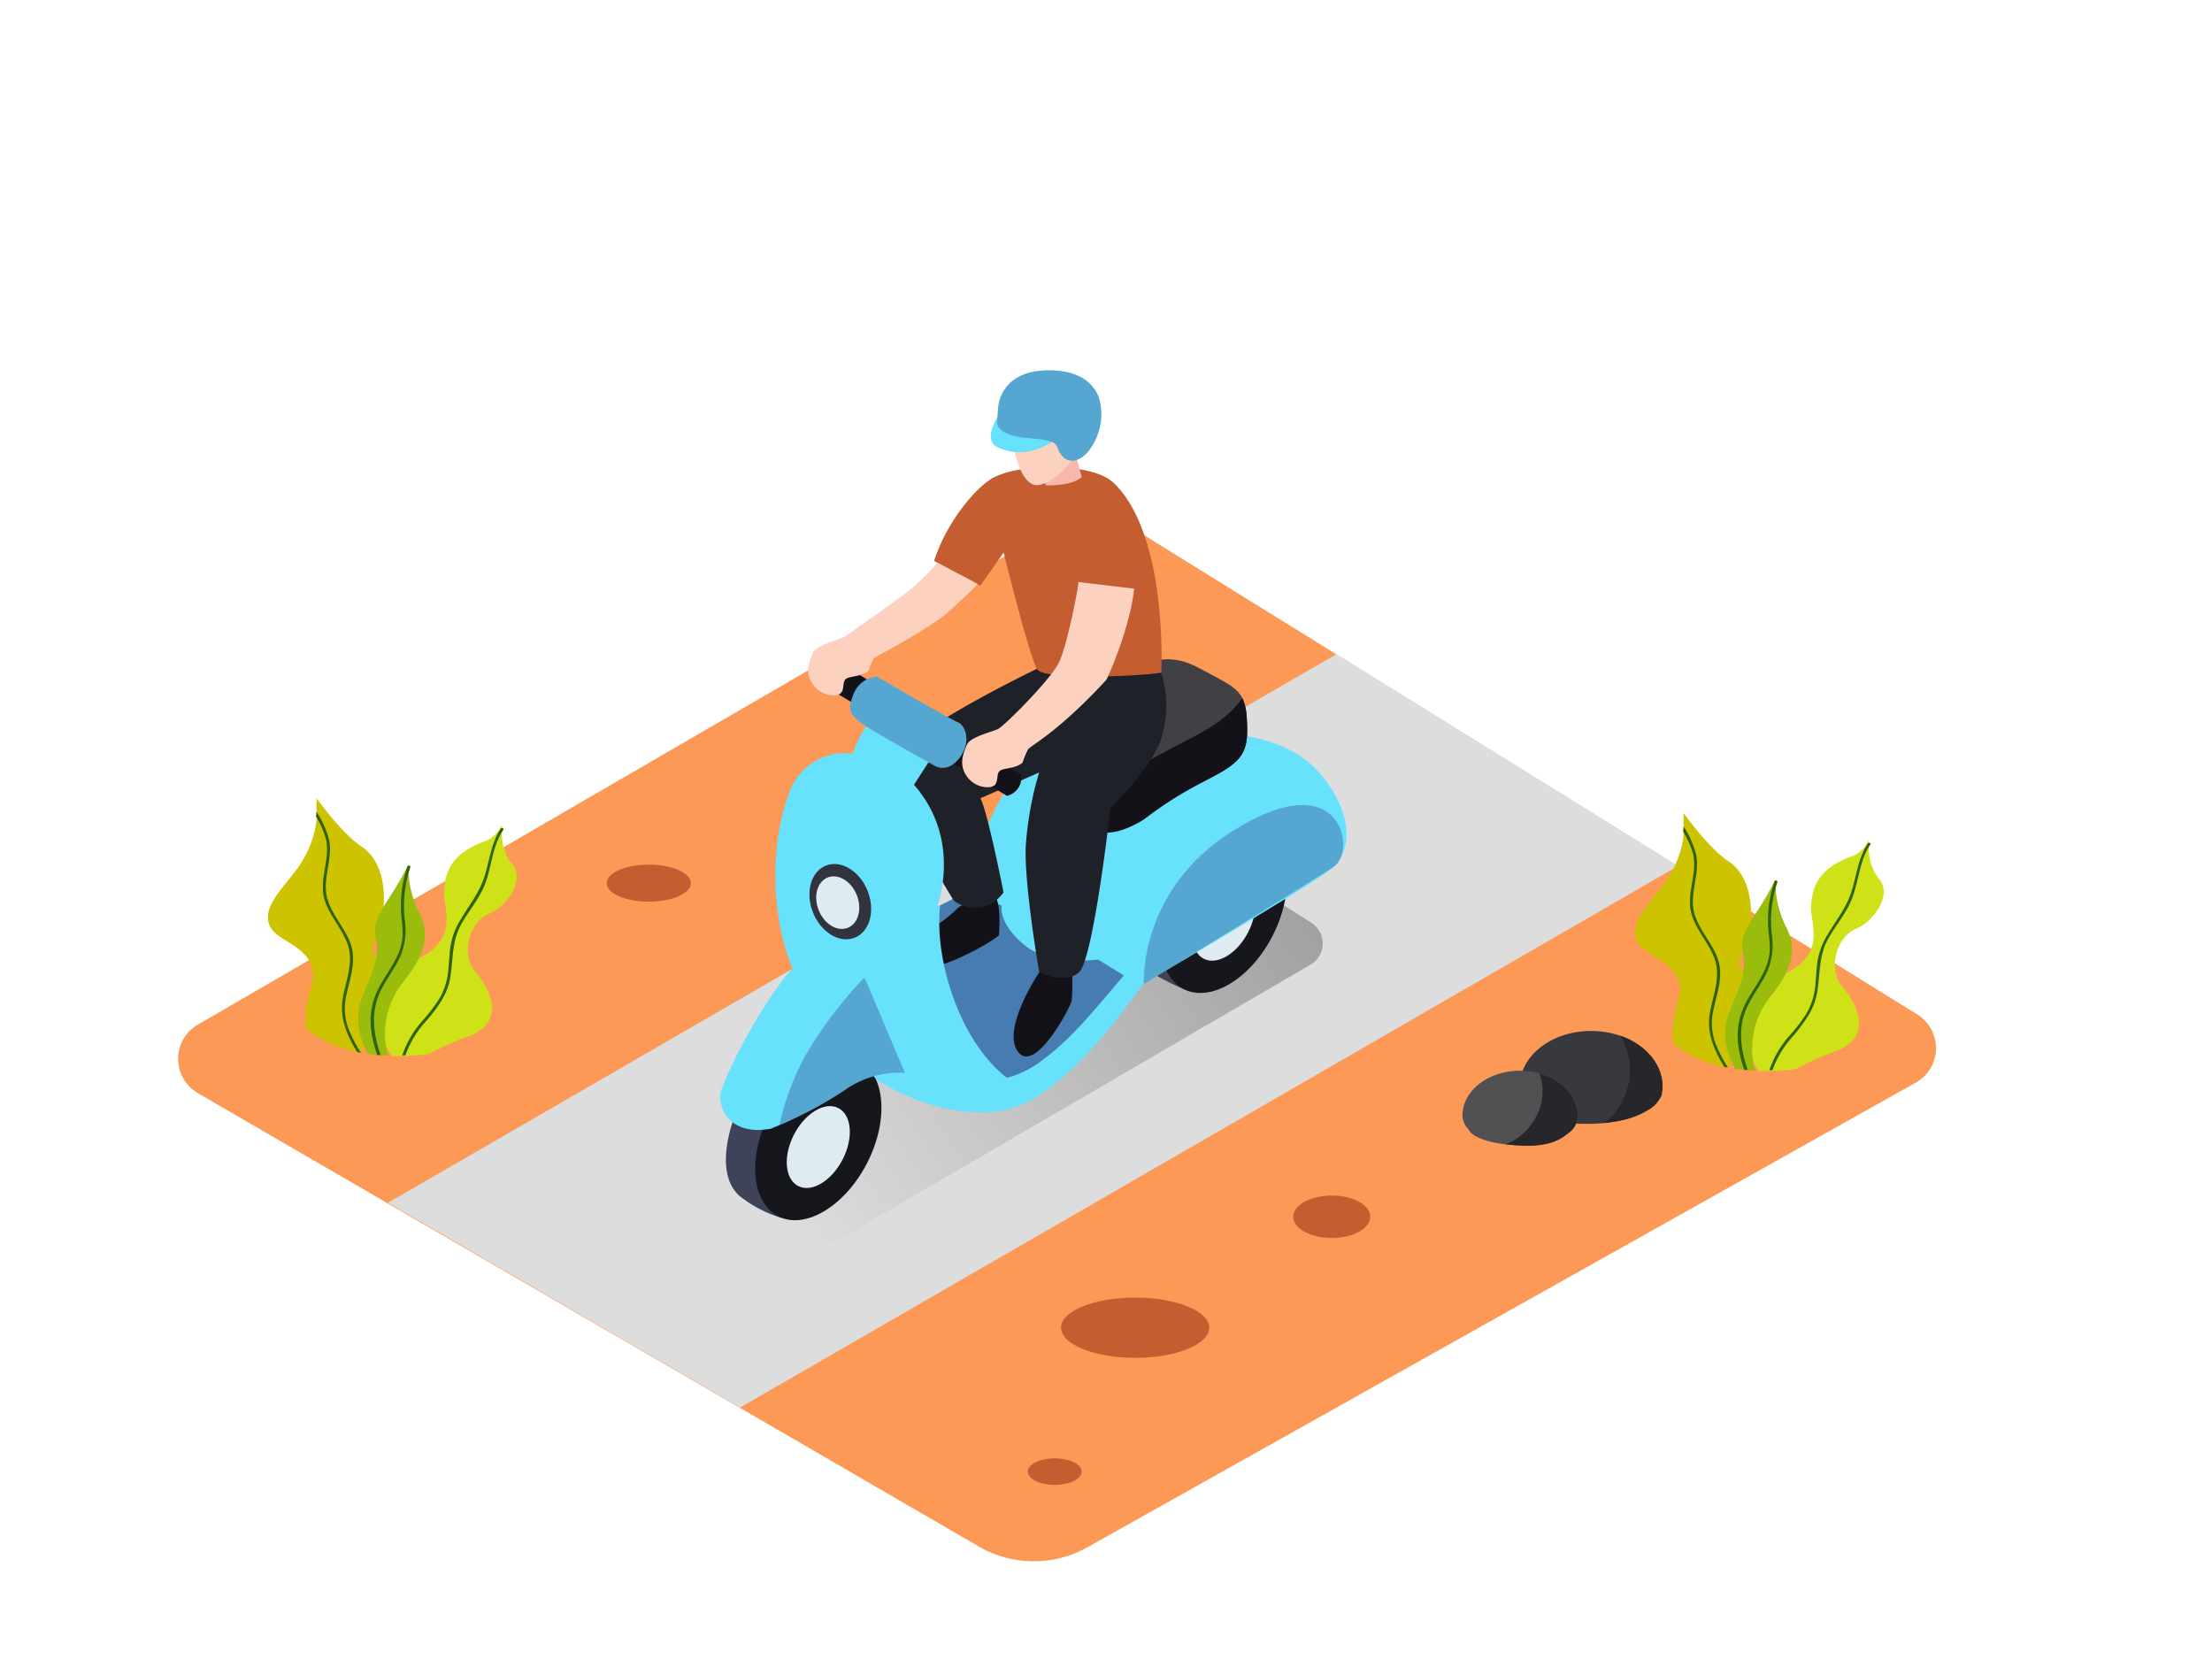 <svg id="Layer_2" data-name="Layer 2" xmlns="http://www.w3.org/2000/svg" xmlns:xlink="http://www.w3.org/1999/xlink" viewBox="0 0 400 300"><defs><linearGradient id="linear-gradient" x1="138.4" y1="214.41" x2="243.7" y2="145.66" gradientUnits="userSpaceOnUse"><stop offset="0" stop-color="#ddd"/><stop offset="0.99" stop-color="#999"/></linearGradient></defs><title>aaa</title><path d="M196.69,279.77l149.75-84a7.16,7.16,0,0,0,.27-12.32L201.54,93.46a7.16,7.16,0,0,0-7.36-.11L35.77,185.29a7.16,7.16,0,0,0,0,12.38l141.25,82A19.84,19.84,0,0,0,196.69,279.77Z" fill="#fc9956"/><polygon points="303.45 156.6 133.83 254.53 70.16 217.5 241.64 118.31 303.45 156.6" fill="#ddd"/><path d="M208,148.29l-97.81,60.13,34.16,20L237,174.43a4.42,4.42,0,0,0,.16-7.54Z" fill="url(#linear-gradient)"/><path d="M206.24,160.63s-4.2,10.06.83,14.54a47.45,47.45,0,0,0,7.71,4s-5.23-3-4.11-9.08a28.93,28.93,0,0,1,5.2-11.16" fill="#3e4359"/><ellipse cx="221.31" cy="164.75" rx="15.87" ry="9.89" transform="translate(-26.62 285.8) rotate(-62.69)" fill="#16171c"/><ellipse cx="221.31" cy="166.33" rx="7.93" ry="4.94" transform="translate(-28.02 286.65) rotate(-62.69)" fill="#deebf1"/><path d="M157.11,130.6a22.67,22.67,0,0,0-2.94,5.72,10.55,10.55,0,0,0-11.48,7.16c-3.34,8.64-3.63,22.67,1.18,32.88l2.55-3.24s7.43,2.68,8.57,5.09S158,194.82,158,194.82s10.82,7.89,23,6,24.68-22.09,25.81-22.88,32-18.78,34.37-21.19c5.91-6.07-.69-16.89-6.58-20.37-9-5.35-19.77-3.74-29.62-2.33-6.81,1-16.71,2-21.82,7.19a7.4,7.4,0,0,0-1,1.18,49.77,49.77,0,0,0-7,18.66l-5.88,3s4.73-12-4.15-22.14l4-6.21" fill="#68e1fd"/><path d="M203.22,176.39l-4.68-2.88s-8.52,1.32-13.32-2.64-4.08-7.08-4.08-7.08l-5.88-2.74-5.88,3c-1.07,7.25-1.47,15.43.57,22.53.94,3.26,2.61,6.51,5.75,7.93,3.92,1.78,8.77.06,12.07-2.27C193.85,187.95,198.38,182,203.22,176.39Z" fill="#2e2e75" opacity="0.56"/><path d="M132.91,201.73s-4.2,10.06.83,14.54a23,23,0,0,0,7.68,4s-5.2-3-4.08-9.07a28.93,28.93,0,0,1,5.2-11.16" fill="#3e4359"/><ellipse cx="147.98" cy="205.85" rx="15.87" ry="9.89" transform="translate(-102.82 242.88) rotate(-62.69)" fill="#16171c"/><ellipse cx="147.98" cy="207.43" rx="7.93" ry="4.94" transform="translate(-104.23 243.74) rotate(-62.69)" fill="#deebf1"/><path d="M206.84,177.92s-1-16.9,16-27.61c20.09-12.67,22.46,3.84,18.36,6.43C226.35,166.12,206.84,177.92,206.84,177.92Z" fill="#2e2e75" opacity="0.33"/><path d="M173.41,164a25.27,25.27,0,0,1-4.38,3.53c-1.77.93-3.7,4-2.78,6.73s12.2-3.2,14.39-5.13c0,0,.42-5.13-.5-6.65S173.41,164,173.41,164Z" fill="#131218"/><path d="M187.95,175.78s-6.93,10.28-3.87,14.4,9.42-7.9,9.72-9.24a39.09,39.09,0,0,0,0-6Z" fill="#131218"/><path d="M205.32,121.12s4.65-4,11.32-.41,8.43,3.94,8.8,9-.25,7-3.4,9.17-7.67,3.53-15.22,9.32c0,0-5.78,3.77-8.43,1.76" fill="#414044"/><path d="M224.64,126.23c-2.7,4-7.31,6.25-11.49,8.41s-8.34,4.64-12.69,6.69l-2.06,8.59c2.64,2,8.43-1.76,8.43-1.76,7.55-5.79,12.07-7.17,15.22-9.32s3.77-4.14,3.4-9.17A9,9,0,0,0,224.64,126.23Z" fill="#131218"/><path d="M187.95,120.71C187.46,121,164.28,132,162,137.3s10.47,25.55,10.47,25.55a6.3,6.3,0,0,0,9-1.49s-2.9-14.73-4.19-17l10.63-4.67a60.1,60.1,0,0,0-2.42,13.37c-.32,6.76,2.42,22.71,2.42,22.71s4.67,2.42,7.25,0,5.64-29.58,5.64-29.58,7.82-7.82,9.24-12.82a20.16,20.16,0,0,0-.05-11.76Z" fill="#1e2128"/><path d="M184.74,84.88a16.32,16.32,0,0,0-5.23,1.55c-2.84,1.66-8.11,7.42-10.6,15l8.35,4.5,4.23-6s4.69,18.94,6.06,21.1,20.25,1.12,22.45.59c0,0,1.25-24.52-8.44-34.13C197.14,83.11,184.74,84.88,184.74,84.88Z" fill="#c45e31"/><path d="M169.51,101.76a40.06,40.06,0,0,1-4.54,4.57c-2.19,1.8-12.29,8.88-12.29,8.88s4.33,4.43,5,4,10.91-5.82,14-8.69c2.28-2.15,4-3.68,5.09-4.9C174.26,104.14,172,103.22,169.51,101.76Z" fill="#fcd1c0"/><path d="M181,194c-7.56-6.6-12.06-20.49-11-30.24l-.57.29s4.73-12-4.15-22.14l4-6.21-12.09-5.08a22.67,22.67,0,0,0-2.94,5.72,10.55,10.55,0,0,0-11.48,7.16c-3.34,8.64-3.63,22.67,1.18,32.88l2.55-3.24s7.43,2.68,8.57,5.09,3.05,16.61,3.05,16.61,10.82,7.89,23,6a17.71,17.71,0,0,0,6.05-2.31A44.43,44.43,0,0,1,181,194Z" fill="#68e1fd"/><path d="M156.51,177.17a25.65,25.65,0,0,0-8.76-4.81c-4.72-1.29-17.52,22.75-17.52,25.92s2.59,7,9.11,5.84a73.26,73.26,0,0,0,13.22-6.87A17.22,17.22,0,0,1,163.63,194Z" fill="#68e1fd"/><path d="M156.51,177.17l-.32-.27a76.44,76.44,0,0,0-10.56,14,48.13,48.13,0,0,0-4.69,12.54,69.28,69.28,0,0,0,11.63-6.21A17.22,17.22,0,0,1,163.63,194Z" fill="#2e2e75" opacity="0.33"/><ellipse cx="151.95" cy="163.05" rx="5.31" ry="7.02" transform="translate(-49.85 68.44) rotate(-21.9)" fill="#31333f"/><ellipse cx="151.49" cy="163.23" rx="3.71" ry="4.9" transform="translate(-49.95 68.28) rotate(-21.9)" fill="#deebf1"/><path d="M178.59,136.61l-28.41-17.89s-2.4-.72-3.24,1.23,0,2.79,0,2.79l35.15,21.17a3.36,3.36,0,0,0,2.54-3.92Z" fill="#131218"/><path d="M195,105.25c.11.55-2,11.46-3.52,14.57s-9.84,11.43-11,12-5.1,1.44-5.66,2.89-1.55,3.44,0,5.66,4.44,2.33,5.1,1.55.22-2,.89-2.53,2.74-.35,4.09-1.46a15.8,15.8,0,0,1,1-2.41c.44-.7,5.33-3,14.2-12.62,0,0,4.11-8.69,5-16.45Z" fill="#fcd1c0"/><path d="M155.64,113a22.64,22.64,0,0,1-3,2.2c-1.11.55-5.1,1.44-5.66,2.89s-1.55,3.44,0,5.66,4.44,2.33,5.1,1.55.22-2,.89-2.53,2.74-.35,4.09-1.46a15.81,15.81,0,0,1,1-2.41,36.93,36.93,0,0,1,3.18-2.39C159.22,115.43,157.63,114.27,155.64,113Z" fill="#fcd1c0"/><path d="M158.56,122.35a4.94,4.94,0,0,0-4.18,3.11c-1.25,3-.44,3.65.71,4.8s14.06,8.27,14.06,8.27,2.31,1.33,4.45-1.6.89-5.84-.44-6.34S158.56,122.35,158.56,122.35Z" fill="#68e1fd"/><path d="M158.56,122.35a4.94,4.94,0,0,0-4.18,3.11c-1.25,3-.44,3.65.71,4.8s14.06,8.27,14.06,8.27,2.31,1.33,4.45-1.6.89-5.84-.44-6.34S158.56,122.35,158.56,122.35Z" fill="#2e2e75" opacity="0.33"/><path d="M194.31,81.57l1.3,4.67s-1.26,1.64-6.53,1.52l-1.18-4.92Z" fill="#f9b7ab"/><path d="M183.06,77.29c-.43.33.84,11.41,5,10.39s7.27-6.47,7.5-7.61S190.58,71.5,183.06,77.29Z" fill="#fcd1c0"/><path d="M181.09,74.23s-3.72,5.14-.81,6.59c4.89,2.45,9.89-.26,12.62-3" fill="#68e1fd"/><path d="M186.74,67.25a8.52,8.52,0,0,0-3.94,1.86,7.2,7.2,0,0,0-1.88,2.74c-.59,1.51-.42,2.93-.63,4.48,0,0-.33,2.44,5.74,2.9s4.55,1.19,5.87,3,3.49,1.19,5-.73a10.83,10.83,0,0,0,2-8.91c-.74-3.15-3.44-4.9-6.48-5.4A15.8,15.8,0,0,0,186.74,67.25Z" fill="#68e1fd"/><path d="M186.74,67.25a8.52,8.52,0,0,0-3.94,1.86,7.2,7.2,0,0,0-1.88,2.74c-.59,1.51-.42,2.93-.63,4.48,0,0-.33,2.44,5.74,2.9s4.55,1.19,5.87,3,3.49,1.19,5-.73a10.83,10.83,0,0,0,2-8.91c-.74-3.15-3.44-4.9-6.48-5.4A15.8,15.8,0,0,0,186.74,67.25Z" fill="#2e2e75" opacity="0.33"/><path d="M55.19,172.73c3.16,3.6-.13,6.4.07,12.08a4.37,4.37,0,0,0,.26,1.35,22,22,0,0,0,10,4.24c.09-4.38,7.65-7.64,7.33-12.74-.33-5.31-7.49-2.42-4.88-8.33s1.68-13.41-2.5-16.18c-3.1-2.05-6.62-6.6-8.24-8.81,0,.63,0,1.27,0,1.9.32,3.46-1.13,7.28-2.9,10-1.65,2.54-4,4.67-5.34,7.42a8.2,8.2,0,0,0-.35.88C47.41,169.29,52.46,169.63,55.19,172.73Z" fill="#cec300"/><path d="M58.56,162.16c.66,3,3,5.32,4.13,8.14,1.44,3.47-.1,6.73-.7,10.19-.63,3.64.78,6.72,2.58,9.74l.7.14a23.9,23.9,0,0,1-2.39-4.72,10.49,10.49,0,0,1-.26-5.62c.63-3.09,1.89-6.13.81-9.28-1-2.9-3.31-5.16-4.2-8.11-1.07-3.57,1-7.13.29-10.73a17.06,17.06,0,0,0-2.21-5l-.1-.17q0,.47-.07.94a15.6,15.6,0,0,1,1.79,4C59.77,155.18,57.8,158.65,58.56,162.16Z" fill="#2e6300"/><path d="M88.34,165.29c3.34-1.39,6.68-6.2,4.25-9.09s-1.82-7.14-1.82-7.14a5.48,5.48,0,0,1-2.89,3c-6.83,2.36-7.44,6.3-7.59,9.33s3.49,9.57-7.44,13.06c-10.16,3.25-3,14.9-2,16.51a46.11,46.11,0,0,0,6.6-.34,58.67,58.67,0,0,1,7.35-3.27c6.53-2.43,4.1-8.2,1.22-11.54S85,166.68,88.34,165.29Z" fill="#cfe217"/><path d="M90.56,149.84c-1.7,2.52-2,5.57-2.88,8.43-.91,3.11-2.91,5.48-4.51,8.23a13,13,0,0,0-1.61,4.09c-.31,1.58-.33,3.19-.49,4.79a12.42,12.42,0,0,1-1.49,5,30,30,0,0,1-3,4,18,18,0,0,0-3.83,6.46l.55,0a18.34,18.34,0,0,1,3.84-6.29C79,182.34,80.84,180,81.38,177c.59-3.29.27-6.58,1.9-9.63,1.37-2.56,3.36-4.76,4.42-7.49C88.94,156.67,89,153,91,150.11,91.21,149.82,90.75,149.56,90.56,149.84Z" fill="#2e6300"/><path d="M70.14,190.91a15.08,15.08,0,0,1,2.7-13.24c3.34-4.2,5.32-8.11,3-12.59a18.36,18.36,0,0,1-2-8.73c-3.34,6.83-6.68,9.27-5.94,13s-.13,5.39-2.45,11.16c-1.64,4.08,0,8.09,1.12,10.09C67.79,190.75,69,190.86,70.14,190.91Z" fill="#9abc0c"/><path d="M68.23,190.78l.6,0c-1.36-3.88-1.86-8,.12-11.83,1-2,2.43-3.84,3.39-5.9a12.21,12.21,0,0,0,.85-6.75,22.08,22.08,0,0,1,1-9.45c.11-.32-.4-.46-.51-.14a21.63,21.63,0,0,0-1.16,8.1c.08,1.46.35,2.91.29,4.37a9.81,9.81,0,0,1-1.06,3.85c-1,2.13-2.5,4-3.52,6.15a12.85,12.85,0,0,0-1.09,7.26A21.36,21.36,0,0,0,68.23,190.78Z" fill="#2e6300"/><path d="M302.4,175.42c3.16,3.6-.13,6.4.07,12.08a4.37,4.37,0,0,0,.26,1.35,22,22,0,0,0,10,4.24c.09-4.38,7.65-7.64,7.33-12.74-.33-5.31-7.49-2.42-4.88-8.33s1.68-13.41-2.5-16.18c-3.1-2.05-6.62-6.6-8.24-8.81,0,.63,0,1.27,0,1.9.32,3.46-1.13,7.28-2.9,10-1.65,2.54-4,4.67-5.34,7.42a8.2,8.2,0,0,0-.35.88C294.62,172,299.67,172.31,302.4,175.42Z" fill="#cec300"/><path d="M305.77,164.84c.66,3,3,5.32,4.13,8.14,1.44,3.47-.1,6.73-.7,10.19-.63,3.64.78,6.72,2.58,9.74l.7.14a23.9,23.9,0,0,1-2.39-4.72,10.49,10.49,0,0,1-.26-5.62c.63-3.09,1.89-6.13.81-9.28-1-2.9-3.31-5.16-4.2-8.11-1.07-3.57,1-7.13.29-10.73a17.06,17.06,0,0,0-2.21-5l-.1-.17q0,.47-.07.94a15.6,15.6,0,0,1,1.79,4C307,157.87,305,161.34,305.77,164.84Z" fill="#2e6300"/><path d="M335.55,168c3.34-1.39,6.68-6.2,4.25-9.09s-1.82-7.14-1.82-7.14a5.48,5.48,0,0,1-2.89,3c-6.83,2.36-7.44,6.3-7.59,9.33s3.49,9.57-7.44,13.06c-10.16,3.25-3,14.9-2,16.51a46.11,46.11,0,0,0,6.6-.34,58.67,58.67,0,0,1,7.35-3.27c6.53-2.43,4.1-8.2,1.22-11.54S332.21,169.36,335.55,168Z" fill="#cfe217"/><path d="M337.77,152.53c-1.7,2.52-2,5.57-2.88,8.43-.91,3.11-2.91,5.48-4.51,8.23a13,13,0,0,0-1.61,4.09c-.31,1.58-.33,3.19-.49,4.79a12.42,12.42,0,0,1-1.49,5,30,30,0,0,1-3,4,18,18,0,0,0-3.83,6.46l.55,0a18.34,18.34,0,0,1,3.84-6.29c1.88-2.29,3.68-4.63,4.22-7.61.59-3.29.27-6.58,1.9-9.63,1.37-2.56,3.36-4.76,4.42-7.49,1.25-3.22,1.34-6.85,3.32-9.78C338.42,152.51,338,152.24,337.77,152.53Z" fill="#2e6300"/><path d="M317.35,193.6a15.08,15.08,0,0,1,2.7-13.24c3.34-4.2,5.32-8.11,3-12.59a18.36,18.36,0,0,1-2-8.73c-3.34,6.83-6.68,9.27-5.94,13s-.13,5.39-2.45,11.16c-1.64,4.08,0,8.09,1.12,10.09C315,193.44,316.18,193.55,317.35,193.6Z" fill="#9abc0c"/><path d="M315.44,193.47l.6,0c-1.36-3.88-1.86-8,.12-11.83,1-2,2.43-3.84,3.39-5.9a12.21,12.21,0,0,0,.85-6.75,22.08,22.08,0,0,1,1-9.45c.11-.32-.4-.46-.51-.14a21.63,21.63,0,0,0-1.16,8.1c.08,1.46.35,2.91.29,4.37a9.81,9.81,0,0,1-1.06,3.85c-1,2.13-2.5,4-3.52,6.15a12.85,12.85,0,0,0-1.09,7.26A21.36,21.36,0,0,0,315.44,193.47Z" fill="#2e6300"/><path d="M295.71,201.19a4.73,4.73,0,0,0,4.9-4.52q0-.12,0-.24c0-5.53-5.77-10-12.89-10s-12.89,4.49-12.89,10v0a4.68,4.68,0,0,0,4.75,4.51C285,201,290.34,201,295.71,201.19Z" fill="#38383f"/><path d="M282.8,203s12.4,1.65,17-3.89-17,0-17,0" fill="#38383f"/><path d="M265.62,204.37s1,2.53,10,2.81,9.62-5.27,9.62-5.27" fill="#515154"/><path d="M281.28,205.56a3.82,3.82,0,0,0,4-3.65q0-.1,0-.2c0-4.47-4.66-8.09-10.41-8.09s-10.41,3.62-10.41,8.09v0a3.78,3.78,0,0,0,3.83,3.64C272.6,205.4,276.94,205.43,281.28,205.56Z" fill="#515154"/><path d="M293,187.29a12.19,12.19,0,0,1-.87,13.83c1.2,0,2.41,0,3.61.07a4.73,4.73,0,0,0,4.9-4.52q0-.12,0-.24C300.62,192.35,297.48,188.85,293,187.29Z" fill="#26262b"/><path d="M294.29,196.83a14.2,14.2,0,0,1-.81,2.1,10.8,10.8,0,0,1-3.39,4.12c3.56-.33,7.54-1.33,9.75-4S298.58,196.32,294.29,196.83Z" fill="#26262b"/><path d="M277.2,202.92a9.89,9.89,0,0,1-4.94,4c1,.12,2.08.21,3.36.25,9,.28,9.62-5.27,9.62-5.27Z" fill="#26262b"/><path d="M278.4,194.12a9.63,9.63,0,0,1-.54,7.64,10.64,10.64,0,0,1-2.92,3.67q3.17,0,6.34.12a3.82,3.82,0,0,0,4-3.65q0-.1,0-.2C285.24,198.22,282.39,195.25,278.4,194.12Z" fill="#26262b"/><ellipse cx="240.82" cy="220.03" rx="6.96" ry="3.84" fill="#c45e31"/><ellipse cx="190.73" cy="266.11" rx="4.87" ry="2.4" fill="#c45e31"/><ellipse cx="205.27" cy="240.09" rx="13.4" ry="5.45" fill="#c45e31"/><ellipse cx="117.32" cy="159.7" rx="7.61" ry="3.35" fill="#c45e31"/></svg>